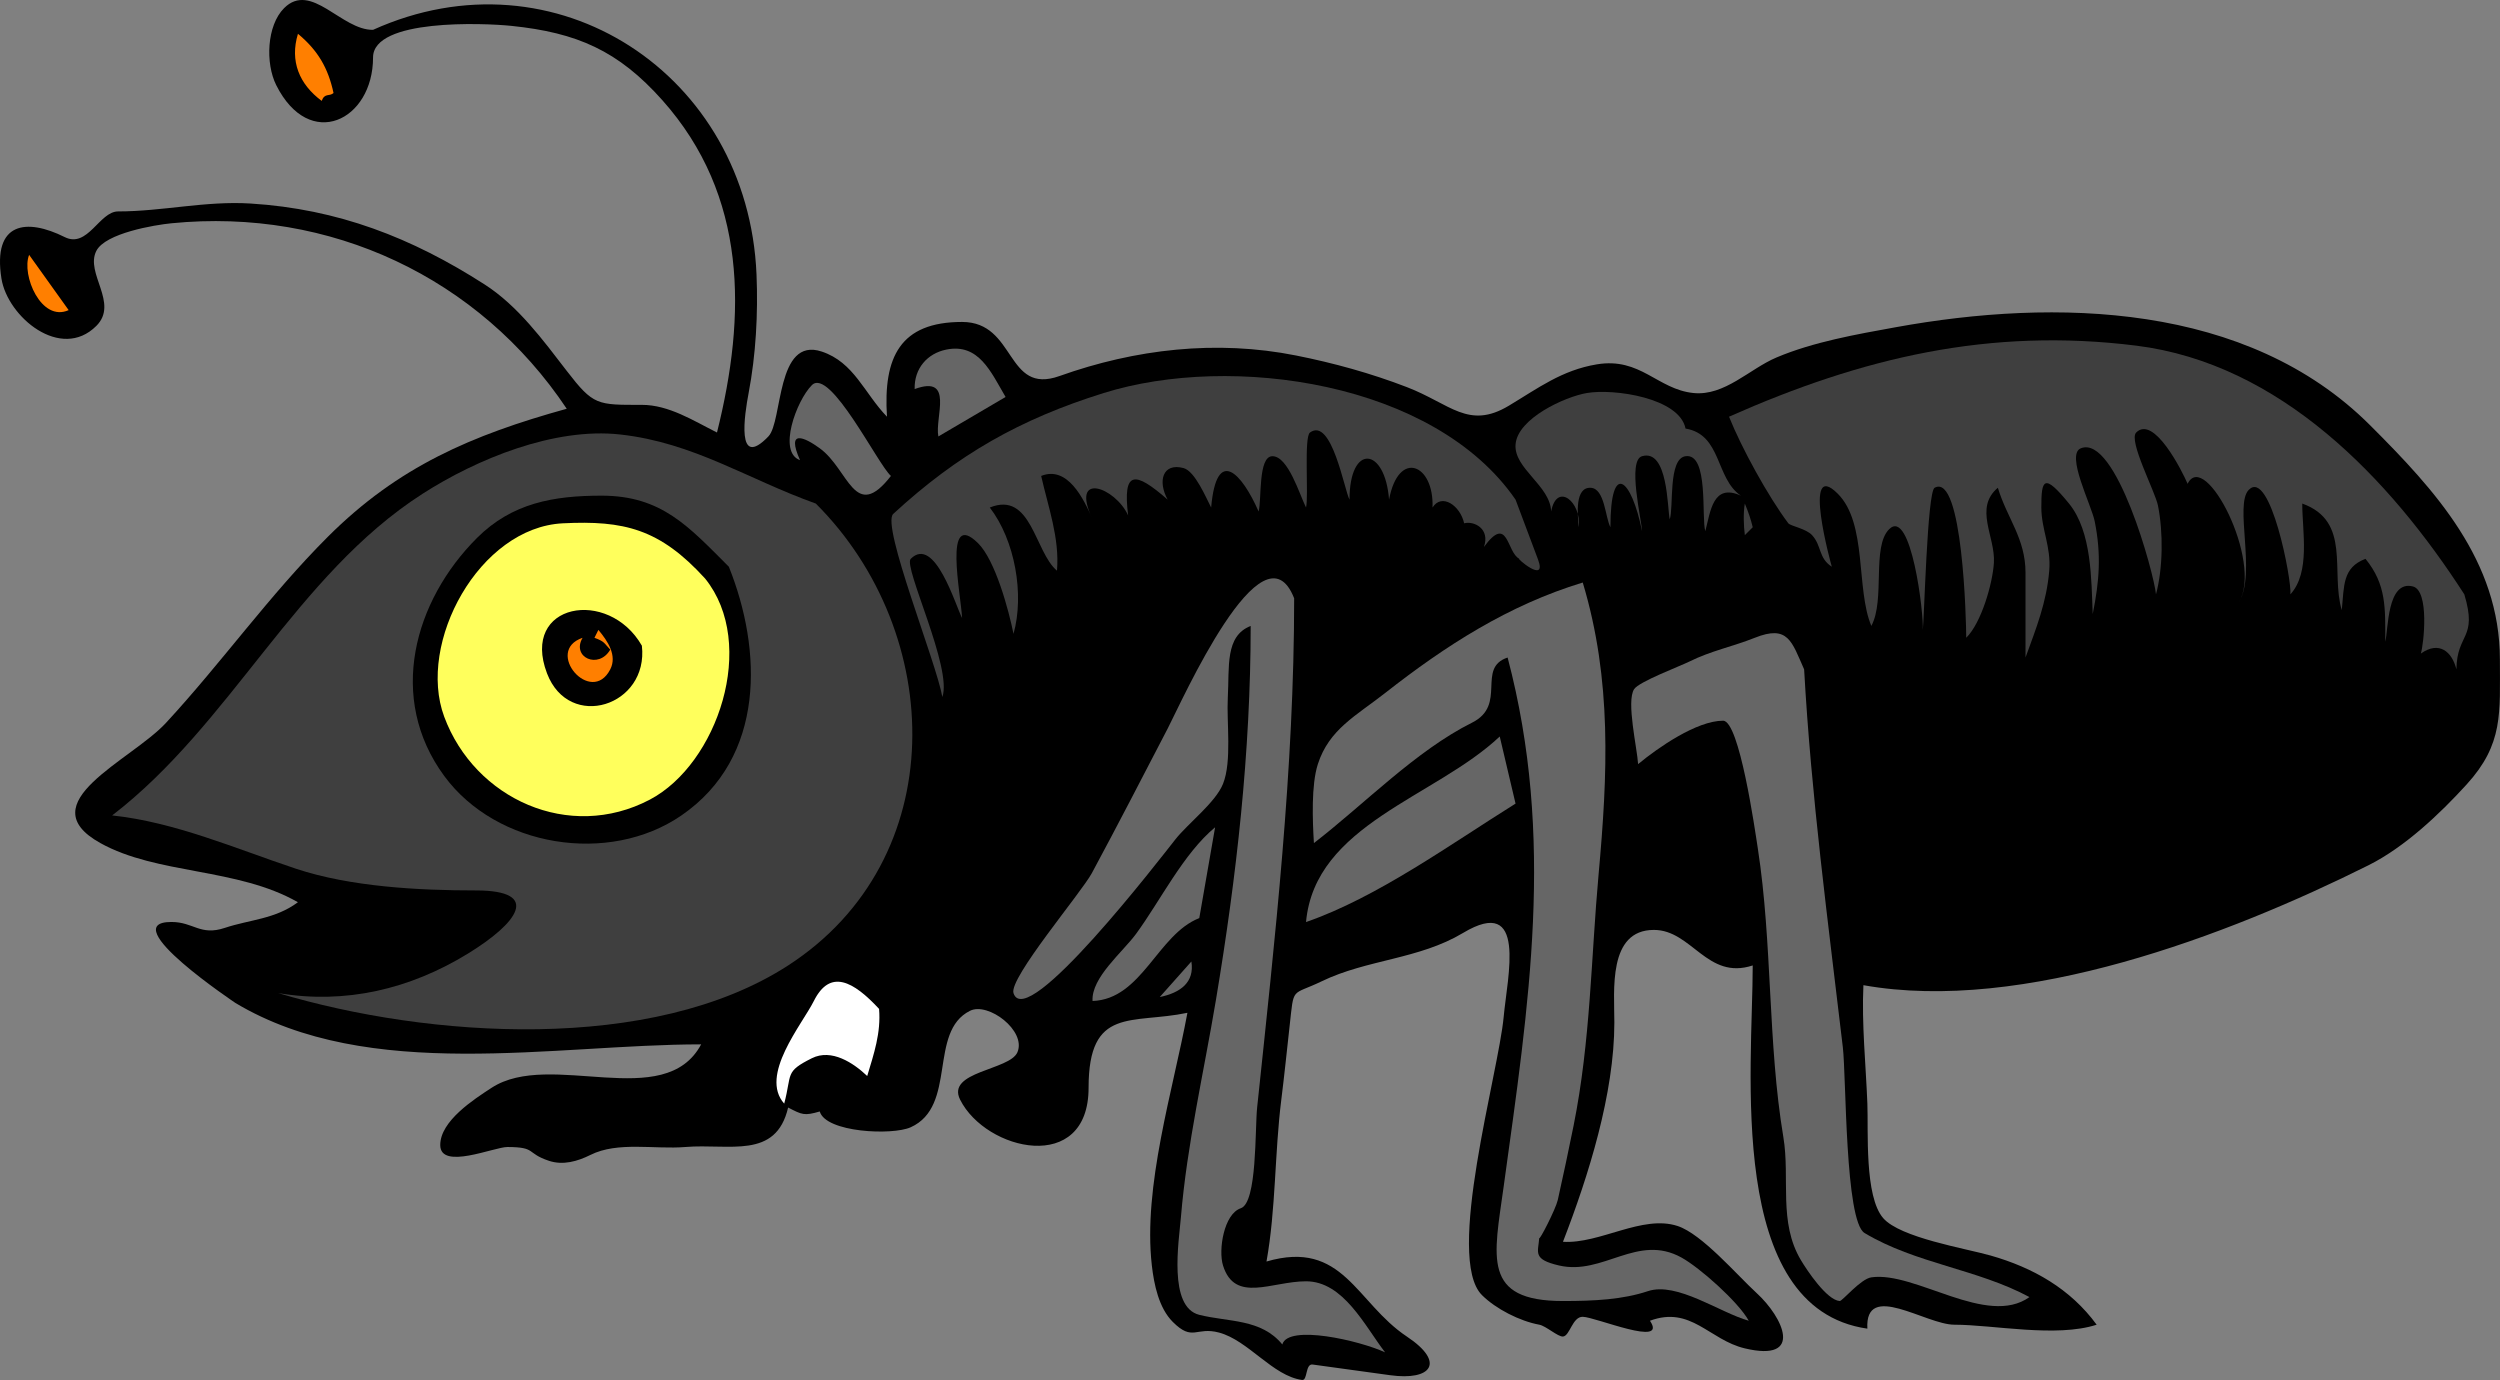 <?xml version="1.0" encoding="UTF-8" standalone="no"?>
<!-- Generator: Adobe Illustrator 12.0.0, SVG Export Plug-In . SVG Version: 6.00 Build 51448)  --><svg height="153.005" id="Layer_1" inkscape:version="0.40+cvs" sodipodi:docbase="F:\openclip\svg da inviare" sodipodi:docname="formicona.svg" sodipodi:version="0.32" style="overflow:visible;enable-background:new 0 0 277.182 153.005;" version="1.1" viewBox="0 0 277.182 153.005" width="277.182" xml:space="preserve" xmlns="http://www.w3.org/2000/svg" xmlns:cc="http://web.resource.org/cc/" xmlns:dc="http://purl.org/dc/elements/1.1/" xmlns:inkscape="http://www.inkscape.org/namespaces/inkscape" xmlns:rdf="http://www.w3.org/1999/02/22-rdf-syntax-ns#" xmlns:sodipodi="http://inkscape.sourceforge.net/DTD/sodipodi-0.dtd" xmlns:svg="http://www.w3.org/2000/svg" xmlns:xml="http://www.w3.org/XML/1998/namespace"><rect x="0" y="0" width="277.182" height="153.005" fill="#808080" stroke="none"/>
<defs id="defs46"></defs>
<sodipodi:namedview bordercolor="#666666" borderopacity="1.0" id="base" inkscape:current-layer="Layer_1" inkscape:cx="138.59100" inkscape:cy="76.502505" inkscape:pageopacity="0.0" inkscape:pageshadow="2" inkscape:window-height="540" inkscape:window-width="640" inkscape:window-x="22" inkscape:window-y="29" inkscape:zoom="2.0347641" pagecolor="#ffffff"></sodipodi:namedview>

<path d="M41.362,3.307c20.189-9.115,41.591,4.897,42.516,27.138  c0.181,4.349-0.073,8.907-0.876,13.131c-0.447,2.345-1.426,8.573,2.191,4.814c1.608-1.671,0.832-11.103,5.917-9.411  c3.588,1.194,4.718,4.627,7.232,7.222c-0.428-6.608,1.459-10.505,8.328-10.505c6.026,0,4.8,8.137,10.795,5.998  c8.409-2.999,17.412-4.041,26.241-2.277c4.198,0.838,8.277,1.966,12.272,3.501c4.821,1.852,6.827,4.751,11.308,2.067  c3.241-1.942,5.876-3.943,9.756-4.588c4.856-0.808,6.717,2.768,10.715,3.178c3.455,0.355,6.212-2.672,9.205-3.939  c4.084-1.729,8.863-2.565,13.226-3.357c17.702-3.214,38.951-2.752,52.585,10.862c7.256,7.247,14.398,15.032,14.398,25.979  c0,5.956,0.405,9.359-3.686,13.853c-2.985,3.28-6.881,6.962-10.888,8.963c-15.539,7.758-38.337,16.456-55.994,13.294  c-0.203,4.299,0.271,8.816,0.439,13.132c0.116,3.003-0.339,10.275,1.752,12.693c1.885,2.179,9.117,3.353,11.916,4.151  c4.709,1.344,8.836,3.681,11.754,7.668c-4.487,1.458-11.481,0-15.78,0c-3.18,0-9.931-4.879-9.642,0.438  c-15.741-2.256-12.712-28.86-12.712-40.271c-5.064,1.667-6.746-3.938-10.957-3.938c-5.114,0-4.384,6.721-4.384,10.26  c0,7.897-2.865,17.005-5.698,24.318c4.099,0.256,8.794-3.036,12.711-1.75c2.703,0.888,6.586,5.444,8.767,7.44  c2.924,2.678,5.289,7.694-1.314,6.128c-3.952-0.937-5.965-4.753-10.52-3.064c2.021,3.001-6.024-0.416-7.451-0.437  c-1.152-0.018-1.43,2.132-2.192,2.188c-0.557,0.041-1.892-1.179-2.629-1.313c-2.143-0.391-4.808-1.738-6.356-3.283  c-4.112-4.11,1.84-24.592,2.411-30.859c0.405-4.454,2.649-13.58-4.513-9.288c-4.887,2.928-10.63,2.925-15.649,5.35  c-3.446,1.665-3.072,0.471-3.575,4.993c-0.303,2.724-0.581,5.451-0.922,8.17c-0.739,5.912-0.594,12.089-1.639,17.913  c8.501-2.482,9.915,4.56,15.559,8.317c4.355,2.898,2.698,4.915-1.847,4.288c-2.865-0.395-5.729-0.789-8.595-1.184  c-0.828-0.114-0.54,1.795-1.173,1.71c-3.243-0.435-5.958-4.385-9.205-5.253c-2.577-0.688-2.901,1.043-5.13-1.184  c-1.543-1.54-2.081-4.145-2.321-6.257c-1-8.78,2.354-19.438,3.944-28.013c-6.165,1.296-10.958-0.764-10.958,8.315  c0,9.665-11.389,7.02-14.245,1.313c-1.571-3.138,5.502-3.251,6.355-5.252c1.016-2.385-3.245-5.603-5.26-4.596  c-4.652,2.323-1.389,10.57-6.575,12.912c-2.043,0.922-9.407,0.584-10.081-1.751c-1.725,0.501-1.959,0.365-3.506-0.438  c-1.352,5.798-6.523,3.971-11.396,4.377c-3.408,0.283-7.488-0.639-10.52,0.876c-1.433,0.715-3.04,1.176-4.602,0.655  c-2.576-0.857-1.339-1.519-4.602-1.531c-1.467-0.006-7.451,2.599-7.451-0.22c0-2.664,3.724-5.062,5.698-6.347  c6.508-4.235,19.17,2.785,23.23-4.814c-16.26,0-36.823,4.286-51.646-4.595c0.228,0.137-13.519-8.974-7.087-8.974  c2.466,0,3.187,1.565,5.917,0.656c2.791-0.93,5.583-0.963,8.108-2.845c-6.708-3.839-15.604-3.046-21.916-6.566  c-7.983-4.452,3.411-9.125,7.285-13.316c6.203-6.71,11.475-14.172,17.952-20.639c7.799-7.789,15.965-11.274,26.483-14.192  C53.124,30.775,36.62,23.01,19.008,24.755c-1.861,0.184-7.327,1.093-8.328,3.064c-1.265,2.491,2.525,5.794,0,8.316  c-3.938,3.934-9.847-1.008-10.52-5.253c-0.995-6.291,2.791-6.705,7.013-4.596c2.557,1.277,3.844-2.845,5.918-2.845  c4.939,0,9.676-1.186,14.683-0.876c9.7,0.602,17.879,3.787,25.958,8.974c3.701,2.376,6.476,6.17,9.114,9.595  c2.959,3.841,3.362,3.754,8.32,3.754c3.001,0,5.732,1.769,8.328,3.065c3.265-13.045,3.382-26.239-6.056-36.841  c-4.893-5.498-9.463-7.491-16.737-8.243c-3.076-0.318-15.34-0.816-15.34,3.501c0,7.014-7.049,10.435-10.738,3.064  C29.421,7.033,29.563,2.835,31.5,0.9C34.503-2.1,37.869,3.368,41.362,3.307" id="path3" style="fill-rule:evenodd;clip-rule:evenodd;"></path>

<path d="M36.979,10.311c-0.464,0.419-0.973-0.038-1.314,0.875  c-2.477-1.842-3.555-4.397-2.63-7.44C35.261,5.6,36.384,7.553,36.979,10.311" id="path5" style="fill-rule:evenodd;clip-rule:evenodd;fill:#FF7F00;"></path>

<path d="M7.612,34.384c-3.042,1.375-5.264-3.905-4.383-6.128  C4.69,30.299,6.151,32.342,7.612,34.384" id="path7" style="fill-rule:evenodd;clip-rule:evenodd;fill:#FF7F00;"></path>

<path d="M273.227,65.899c1.5,4.993-0.828,4.25-0.877,8.316  c-0.486-1.961-1.914-3.195-3.945-1.751c0.333-1.071,0.964-6.965-0.876-7.441c-2.89-0.749-2.727,4.869-3.068,6.127  c0-3.751,0.14-6.32-2.191-9.191c-2.568,0.975-2.358,2.982-2.63,5.69c-1.27-4.27,1.083-9.857-4.383-11.818  c0,3.109,0.924,7.61-1.314,10.067c0.172-1.58-2.231-13.969-4.603-11.6c-1.648,1.646,0.848,9.179-1.096,12.475  c2.664-4.523-3.776-17.047-5.697-13.131c-0.606-1.421-3.738-7.647-5.698-5.69c-0.9,0.898,2.091,6.506,2.41,8.098  c0.593,2.961,0.563,6.923-0.219,9.848c-0.208-2.281-4.423-17.746-8.328-16.196c-1.716,0.681,1.167,6.269,1.534,8.098  c0.743,3.705,0.521,6.595-0.22,10.286c-0.16-3.776-0.081-9.128-2.629-12.255c-2.783-3.414-3.075-2.704-3.068,0.438  c0.005,2.453,1.098,4.343,0.876,7.003c-0.29,3.501-1.451,6.393-2.63,9.629c0-3.129,0-6.258,0-9.387c0-3.827-2.036-6.025-3.067-9.434  c-2.675,2.255-0.264,5.42-0.438,8.316c-0.139,2.287-1.389,6.663-3.068,8.316c0-1.702-0.376-18.35-3.506-16.632  c-0.823,0.451-1.154,14.842-1.316,15.757c0.146-1.684-1.282-13.601-3.725-11.162c-1.949,1.947-0.416,7.827-1.973,10.724  c-1.726-4.083-0.429-11.374-3.727-14.663c-4.017-4.01-0.721,7.89-0.657,8.098c-1.499-0.965-1.108-2.33-2.19-3.502  c-0.673-0.728-2.404-1.013-2.631-1.313c-2.231-2.963-5.204-8.385-6.574-11.818c14.762-6.551,28.893-9.907,45.146-7.878  C252.836,40.32,264.966,53.067,273.227,65.899" id="path9" style="fill-rule:evenodd;clip-rule:evenodd;fill:#3F3F3F;"></path>

<path d="M111.491,44.014c-2.484,1.459-4.967,2.917-7.452,4.376  c-0.422-2.089,1.799-6.878-2.629-5.252c-0.062-2.303,1.421-3.954,3.506-4.377C108.521,38.029,109.857,41.23,111.491,44.014" id="path11" style="fill-rule:evenodd;clip-rule:evenodd;fill:#666666;"></path>

<path d="M168.033,55.395c0.827,2.205,1.655,4.41,2.484,6.615  c1.085,2.892-2.624-0.32-2.047-0.049c-1.445-0.678-1.223-5.03-3.944-1.314c0.717-2.035-1.108-2.921-2.191-2.625  c-0.436-1.987-2.498-3.377-3.507-1.751c0.183-4.839-3.776-6.471-4.82-0.875c-0.442-5.853-4.384-6.265-4.384,0  c-0.567-1.028-1.971-9.197-4.383-7.441c-0.689,0.501-0.13,7.057-0.438,8.316c-0.719-1.436-1.981-5.69-3.727-5.69  c-1.614,0-1.172,4.858-1.533,6.128c-1.843-4.21-4.658-7.324-5.26-0.438c-0.549-1.041-1.784-4.037-3.068-4.377  c-2.308-0.613-2.888,1.453-1.753,3.502c-3.667-3.205-4.999-3.269-4.383,1.75c-1.429-3.138-6.49-4.959-3.944,0.438  c-0.978-2.307-2.792-5.987-5.698-4.815c0.772,3.429,2.057,6.898,1.753,10.505c-2.493-2.091-2.824-8.872-7.451-7.003  c2.795,3.619,3.858,9.649,2.63,14.007c-0.515-2.577-2.011-8.174-3.945-10.068c-3.866-3.785-1.896,5.601-1.753,8.316  c-0.721-1.349-3.027-9.228-5.698-6.565c-0.854,0.851,4.659,12.157,3.506,15.319c-0.624-3.734-6.813-19.039-5.445-20.3  c7.142-6.583,14.071-10.514,23.34-13.406C136.529,39.155,159.032,42.321,168.033,55.395" id="path13" style="fill-rule:evenodd;clip-rule:evenodd;fill:#3F3F3F;"></path>

<path d="M98.781,52.768c-4.042,5.201-4.651-0.706-7.89-3.064  c-1.66-1.208-3.762-2.205-2.191,1.313c-2.5-0.883-0.4-6.603,1.315-8.316C92.031,40.686,97.361,51.55,98.781,52.768" id="path15" style="fill-rule:evenodd;clip-rule:evenodd;fill:#666666;"></path>

<path d="M186.88,47.516c4.034,0.674,3.306,5.529,6.136,7.441  c-3.106-1.418-3.369,1.752-3.944,3.939c-0.451-1.475,0.408-8.688-2.191-8.316c-1.96,0.281-1.298,5.699-1.754,7.004  c-0.271-1.269-0.188-7.838-3.067-7.004c-1.662,0.482-0.035,7.114,0,8.316c-1.177-5.868-3.507-7.89-3.507-0.437  c-0.58-1.085-0.623-4.305-2.19-4.377c-1.755-0.082-1.471,2.909-1.316,4.377c0.315-2.799-2.432-5.063-3.067-1.751  c-0.092-2.87-4.16-4.76-3.944-7.441c0.231-2.887,5.48-5.275,7.889-5.689C178.951,43.055,186.215,44.12,186.88,47.516" id="path17" style="fill-rule:evenodd;clip-rule:evenodd;fill:#3F3F3F;"></path>

<path d="M90.452,55.832c14.408,14.388,15.107,39.449-3.068,51.21  c-15.108,9.778-39.888,8.055-56.542,3.064c7.449,1.264,14.611-0.433,21.038-4.377c5.478-3.36,8.258-7.004,0.877-7.003  c-6.33,0.002-13.916-0.401-19.967-2.416c-6.595-2.195-13.4-5.168-20.357-5.9c13.165-10.112,20.386-26.655,34.403-35.654  c6.024-3.868,14.617-7.394,21.92-6.584C76.948,49.081,82.884,53.132,90.452,55.832" id="path19" style="fill-rule:evenodd;clip-rule:evenodd;fill:#3F3F3F;"></path>

<path d="M80.81,62.835c3.688,9.198,4.119,21.127-5.26,27.575  c-8.045,5.53-20.492,3.521-26.298-4.377c-6.345-8.631-3.357-19.408,3.637-26.393c3.889-3.883,8.515-4.685,13.814-4.685  C73.362,54.957,76.35,58.381,80.81,62.835" id="path21" style="fill-rule:evenodd;clip-rule:evenodd;"></path>

<path d="M194.331,58.458c-0.292,0.292-0.584,0.583-0.876,0.875  c-0.132-1.071-0.183-2.439,0-3.501C193.889,56.9,194.094,57.497,194.331,58.458" id="path23" style="fill-rule:evenodd;clip-rule:evenodd;fill:#3F3F3F;"></path>

<path d="M78.18,64.148c5.856,7.268,1.377,20.565-6.136,24.512  c-8.937,4.695-19.405-0.077-22.792-9.192c-3.05-8.208,3.895-20.987,13.149-21.447C69.172,57.684,73.145,58.618,78.18,64.148" id="path25" style="fill-rule:evenodd;clip-rule:evenodd;fill:#FFFF5C;"></path>

<path d="M143.487,66.337c0,18.943-2.121,37.644-4.105,56.458  c-0.251,2.376,0.015,10.56-1.812,11.167c-1.871,0.623-2.509,4.621-1.971,6.347c1.315,4.219,5.404,1.752,9.204,1.752  c4.15,0,6.518,4.959,8.766,7.878c-2.854-1.32-10.753-3.132-11.396-0.876c-2.347-2.867-5.942-2.468-9.205-3.283  c-3.46-0.863-2.261-8.134-2.037-10.82c0.675-8.092,2.545-16.081,3.882-24.086c2.286-13.692,3.853-27.503,3.853-41.473  c-2.867,1.118-2.347,4.547-2.536,7.953c-0.149,2.68,0.473,7.046-0.531,9.555c-0.825,2.061-3.871,4.378-5.26,6.128  c-1.562,1.968-16.558,21.506-17.971,17.07c-0.523-1.641,7.523-11.139,8.685-13.294c2.863-5.309,5.625-10.68,8.409-16.032  C131.02,77.785,140.02,57.498,143.487,66.337" id="path27" style="fill-rule:evenodd;clip-rule:evenodd;fill:#666666;"></path>

<path d="M175.484,64.585c3.253,10.831,2.766,21.252,1.753,32.391  c-0.83,9.118-0.874,18.375-2.768,27.822c-0.552,2.757-1.142,5.503-1.753,8.248c-0.22,0.993-2.088,4.642-2.054,4.199  c-0.127,1.647-0.753,2.376,2.191,3.063c4.896,1.143,8.689-3.591,13.587-0.875c2.026,1.123,6.271,4.886,7.451,7.002  c-3.185-0.885-7.959-4.354-11.176-3.283c-2.805,0.935-5.919,1.096-9.425,1.096c-9.023,0-7.653-4.858-6.574-12.693  c2.787-20.236,5.729-38.577,0.438-58.653c-3.497,1.163-0.009,5.257-3.944,7.222c-6.249,3.12-11.978,9.07-17.532,13.35  c-0.151-2.483-0.31-6.438,0.438-8.754c1.246-3.861,4.222-5.347,7.451-7.878C160.31,71.557,167.228,67.104,175.484,64.585" id="path29" style="fill-rule:evenodd;clip-rule:evenodd;fill:#666666;"></path>

<path d="M71.167,71.589c0.771,6.702-8.066,9.512-10.52,3.064  C57.685,66.868,67.466,65.13,71.167,71.589" id="path31" style="fill-rule:evenodd;clip-rule:evenodd;"></path>

<path d="M67.661,74.216c-2.116,4.12-7.397-2.027-3.068-3.502  c-1.266,2.161,1.768,3.54,3.068,1.313c-0.716-0.746-0.605-0.893-1.753-1.313c0.146-0.292,0.292-0.584,0.438-0.875  C67.389,71.083,68.447,72.68,67.661,74.216" id="path33" style="fill-rule:evenodd;clip-rule:evenodd;fill:#FF7F00;"></path>

<path d="M200.029,74.216c0.785,14.099,2.64,27.877,4.29,41.884  c0.387,3.29,0.229,19.301,2.414,20.61c5.674,3.399,12.5,3.988,18.28,7.101c-4.725,3.372-12.657-2.892-17.533-2.189  c-1.19,0.173-3.221,2.648-3.507,2.627c-1.444-0.112-3.629-3.412-4.285-4.507c-2.543-4.233-1.194-9.067-1.964-13.682  c-1.742-10.438-1.198-21.401-2.825-31.963c-0.323-2.098-2.047-14.191-3.855-14.191c-2.929,0-7.229,2.998-9.424,4.814  c-0.09-1.719-1.333-6.96-0.438-8.316c0.55-0.833,5.024-2.511,6.137-3.063c2.38-1.184,4.811-1.659,7.232-2.626  C198.257,69.234,198.653,71.123,200.029,74.216" id="path35" style="fill-rule:evenodd;clip-rule:evenodd;fill:#666666;"></path>

<path d="M168.033,89.098c-7.094,4.425-15.35,10.414-23.23,13.131  c0.986-10.829,14.331-13.826,21.477-20.572C166.863,84.137,167.448,86.617,168.033,89.098" id="path37" style="fill-rule:evenodd;clip-rule:evenodd;fill:#666666;"></path>

<path d="M132.968,101.791c-4.638,1.817-6.348,8.996-11.833,9.191  c-0.163-2.58,3.328-5.406,4.821-7.439c2.688-3.663,5.25-8.907,8.766-11.819C134.137,95.079,133.553,98.435,132.968,101.791" id="path39" style="fill-rule:evenodd;clip-rule:evenodd;fill:#666666;"></path>

<path d="M128.585,110.545c1.168-1.314,2.337-2.627,3.506-3.939  C132.459,108.92,130.872,110.072,128.585,110.545" id="path41" style="fill-rule:evenodd;clip-rule:evenodd;fill:#666666;"></path>

<path d="M97.465,111.858c0.222,2.676-0.581,4.999-1.315,7.441  c-1.52-1.444-3.946-3.063-6.136-1.971c-3.042,1.52-2.181,1.71-3.068,5.034c-2.782-3.136,1.977-8.762,3.288-11.381  C92.04,107.373,94.619,108.793,97.465,111.858" id="path43" style="fill-rule:evenodd;clip-rule:evenodd;fill:#FFFFFF;"></path>

</svg>

